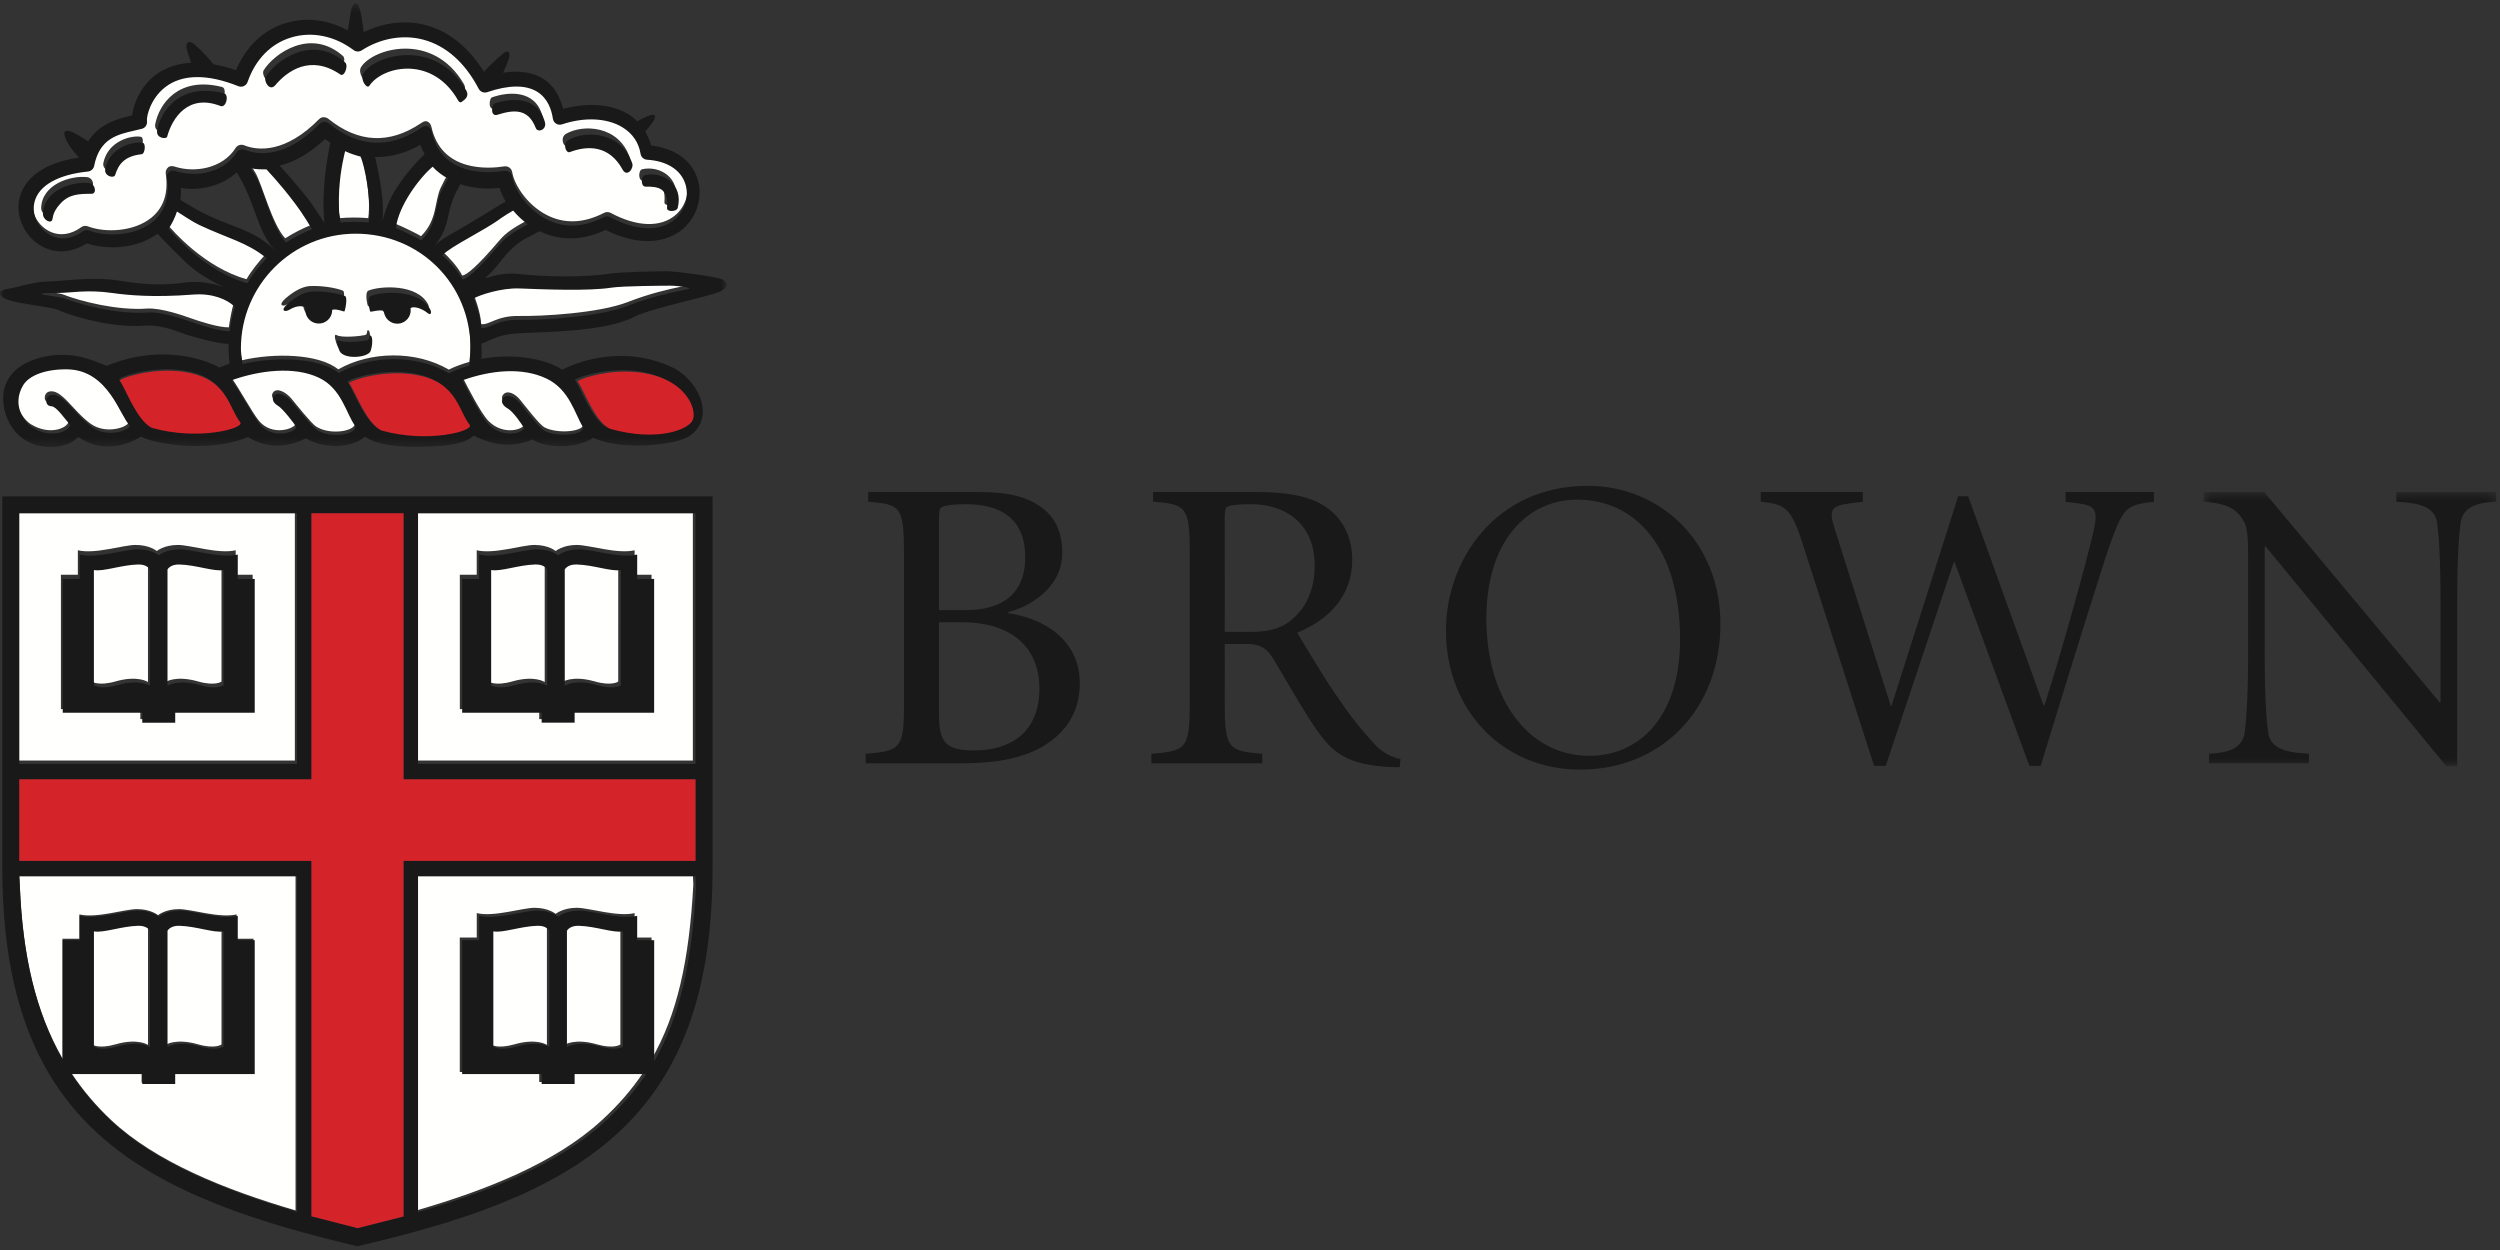 <svg height="150" width="300" xmlns="http://www.w3.org/2000/svg" xmlns:xlink="http://www.w3.org/1999/xlink"><rect width="100%" height="100%" fill="#333333" stroke="none"/><mask id="a" fill="#fff"><path d="m.593.497h35.133v32.905h-35.133z" fill="#fff" fill-rule="evenodd"/></mask><mask id="b" fill="#fff"><path d="m0.0.411h87.203v53.236h-87.203z" fill="#fff" fill-rule="evenodd"/></mask><g fill="none" fill-rule="evenodd"><path d="m117.577 59.048c3.596 0 5.647.603 7.3 1.761 1.698 1.199 2.593 3 2.593 5.503 0 4.409-4.15 6.56-6.542 7.162v.097c4.548.651 8.647 3.358 8.647 8.416 0 3.549-1.749 6.059-4.645 7.707-2.554 1.405-5.751 1.906-9.545 1.906h-11.503v-1.156c4.205-.3 4.602-.653 4.602-6.104v-18.028c-.051-5.461-.352-5.807-4.304-6.106v-1.158zm-4.899 14.17h3.149c4.797 0 7.198-2.253 7.198-6.357 0-3.004-1.245-6.357-7.151-6.357-1.645 0-2.345.15-2.749.304-.293.097-.447.295-.447 1.297zm0 1.458v10.915c0 3.355.652 4.504 4.302 4.457 4.193 0 7.749-2.104 7.749-7.415 0-5.456-4-7.957-9.151-7.957zm34.29 9.664c0 5.451.399 5.805 4.502 6.104v1.157h-13.302v-1.157c4.202-.3 4.602-.653 4.602-6.104v-18.027c0-5.461-.4-5.807-4.402-6.107v-1.158h12.702c3.194 0 6.049.453 7.893 1.708 1.995 1.253 3.304 3.502 3.304 6.405 0 4.157-2.555 7.114-6.606 8.763.905 1.506 2.953 4.964 4.45 7.164 1.799 2.658 2.85 4.003 4.203 5.508 1.048 1.251 1.945 2.056 3.751 2.504l-.105.955h-.7c-5.744-.155-7.497-1.91-9.393-4.657-1.549-2.265-3.652-5.964-5.054-8.318-.793-1.297-1.593-1.798-3.143-1.798h-2.701zm0-8.513h2.9c2.051 0 3.646-.254 5.002-1.354 2.146-1.703 2.894-4.153 2.894-6.613 0-5.253-3.8-7.355-7.545-7.355-1.701 0-2.402.1-2.804.25-.297.097-.446.348-.446 1.352zm59.483-.954c0 10.419-7.246 17.481-16.792 17.481-9.449 0-16.144-7.223-16.144-16.675 0-8.416 5.897-17.378 17.04-17.378 8.651 0 15.897 6.711 15.897 16.573m-17.19-14.918c-5.9 0-10.9 4.857-10.9 14.267 0 9.665 5.049 16.476 12.347 16.476 5.997 0 10.899-4.653 10.899-13.969 0-10.819-5.202-16.774-12.346-16.774m34.277.251-1.549.198c-2.249.298-2.549.748-1.856 2.956l6.755 21.329h.095l7.995-25.134h1.204l9.042 25.086h.107c2.042-6.313 4.943-16.877 5.798-20.48.696-2.902.438-3.508-1.802-3.756l-1.45-.198v-1.158h10.593v1.158c-3.296.401-3.644.603-5.294 5.155-.447 1.255-4.1 12.769-8.295 26.539h-1.356l-8.992-24.489-.1.103-8.147 24.386h-1.399l-8.647-26.89c-1.35-4.157-2.099-4.504-4.952-4.804v-1.158h12.248z" fill="#1a1919"/><path d="m31.033 33.402h-1.295l-21.699-26.388h-.105v12.762c0 5.261.203 7.968.403 9.517.256 1.751 1.597 2.449 4.901 2.6v1.157h-11.996v-1.157c2.753-.101 4.045-.849 4.301-2.6.194-1.548.4-4.255.4-9.517v-10.862c0-3.608-.049-4.413-.952-5.561-.956-1.201-2.298-1.547-4.397-1.698v-1.158h7.289l21.05 25.241h.1v-11.971c0-5.259-.195-7.955-.394-9.513-.253-1.749-1.61-2.448-4.902-2.599v-1.158h11.991v1.158c-2.745.103-4.047.85-4.297 2.599-.204 1.558-.397 4.254-.397 9.513z" fill="#1a1919" mask="url(#a)" transform="translate(263.83 58.551)"/><g fill="#fffffe"><path d="m29.965 19.611c.164.269.377.616.679 1.117.79 1.307 2.012 6.238 3.59 7.873.843-.573 2.299-1.309 3.126-1.608-.192-.32-1.077-1.837-2.062-3.127-1.895-2.521-3.255-3.866-3.408-4.085-.512-.007-1.383.019-1.925-.17m14.223 6.565c.376-2.581-.482-6.865-.987-7.938-.641-.163-1.305-.389-1.851-.652-.07.329-.555 2.077-.715 4.651-.087 1.379-.051 3.479.204 3.939.815-.081 2.181-.11 3.349 0m6.859 10.754c-.731-.603-1.687-.867-2.053-.603l.013.124c.076.887-.578 1.667-1.462 1.747-.886.079-1.669-.582-1.742-1.466v-.069c-.579-.182-1.5.136-1.625.087-.075-.035-.465-1.675.043-1.882 1.388-.568 5.858-.844 7.157 1.67.153.304.058.71-.33.391zm-6.836 4.555c-.282.821-3.187 1.085-3.721.014-.211-.424-.504-1.518-.11-1.292.646.377 2.984.111 3.426 0 .391-.1.135-.645.376-.579.289.081.289 1.079.028 1.856zm-4.612-4.829c-.043.89-.798 1.574-1.689 1.529-.887-.043-1.567-.807-1.523-1.691l.014-.178c-.137-.21-.861-.446-1.935.208-.54.332-1.145.105-.207-.71.996-.866 1.941-1.368 2.774-1.472l.027-.006c1.405-.098 3.23.19 4.082.537.354.145-.013 1.887-.094 1.866-.291-.065-.922-.332-1.453-.211zm16.853 4.724c0-7.764-6.072-13.849-13.825-13.849-7.637 0-13.826 6.2-13.826 13.849 0 .366.082 1.108.203 1.856 3.976-.924 9.25-.777 11.592 1.085 3.793-2.167 9.258-2.303 13.261.033.795-.399 1.624-.686 2.46-.925.1-.746.136-1.528.136-2.048zm-4.564-21.922c-1.625 1.379-4.109 4.719-4.426 7.393.763.309 2.778 1.272 3.053 1.499 1.999-1.975 1.593-4.15 2.374-5.834.339-.726.666-1.297.855-1.625-.649-.353-1.348-.855-1.856-1.434m9.697 5.291c-.36.198-1.202.715-1.487.929-1.919 1.448-6.08 3.394-7.039 4.461.764.679 1.893 1.896 2.403 2.917.468.021 1.811-1.075 4.474-4.214.854-1.004 1.761-1.533 3.408-2.451-.679-.484-1.265-1.05-1.76-1.641m-33.524 11.59c-.899-.889-2.686-1.656-5.014-1.469-4.761.374-7.897.068-9.697-.187-3.08-.443-4.995-.011-6.535-.011-4.685 0 .13.423.68.637 2.204.872 6.65 1.976 10.148 1.72 1.708-.12 4.568.923 5.06 1.093 1.258.451 3.531 1.184 4.76 1.16.066-.562.357-2.237.598-2.942m3.834-5.859c-2.394-1.935-4.596-2.348-8.107-3.999-.796-.374-2.132-1.275-2.199-1.313-.095-.069-.27-.179-.486-.31-.206.659-.626 1.553-1.01 2.053.544.709 4.468 5.195 9.491 6.592.55-.963 1.436-2.073 2.311-3.023m50.326 3.47c-.236-.037-1.131-.157-1.702-.153-.756.004-5.718.027-7.076.236-2.775.435-8.149.21-11.094.098-2.2-.086-4.736.774-5.509 1.191 0 0 .848 2.122.903 3.567.936.167 1.837-1.018 4.508-.974 2.784.047 9.633-.327 13.099-1.679 2.589-1.005 4.762-1.509 6.524-1.866.588-.123 1.522-.239.347-.419"/><path d="m18.628 14.896c.445-2.36 2.748-5.795 8.008-4.458.646.164.265 1.806-.428 1.53-3.841-1.51-5.768 1.41-6.39 3.71-.086.314-1.372.196-1.19-.783m-1.852 2.881c-2.165.239-2.8 1.298-3.185 2.514-.158.457-1.373.129-1.182-.769.575-2.673 3.469-3.328 4.52-3.099.353.069.245 1.318-.153 1.355m-6.023 4.775c-1.481 0-2.669.03-3.71 1.166-1.114 1.208-.844 1.872-1.051 2.091-.304.3-1.067-.229-1.054-.827.065-2.844 3.494-3.954 5.527-3.726.775.092.975 1.297.288 1.297m20.892-14.129c1.273-2.02 5.639-5.127 9.509-1.705.434.378-.083 1.784-.568 1.458-3.54-2.437-6.322-.481-7.798 1.283-.708.838-1.446-.547-1.143-1.035m11.676-.362c1.385-2.257 8.63-4.359 12.347 2.027.394.695-.133 1.099-.549 1.385-.295.211-.47-.268-.664-.582-3.155-4.999-8.863-3.68-10.396-1.362-.311.47-1.142-.803-.738-1.468m15.706 3.624c1.923-.681 5.196-.984 6.069 2.235.251.899-.852 1.327-1.097.698-.892-2.33-2.57-2.238-4.575-1.598-.925.303-.702-1.23-.397-1.335m8.905 4.365c2.07-1.185 6.308-.974 7.625 2.813.227.644-.627 1.738-1.156.763-1.593-2.933-4.166-2.925-6.315-2.104-.481.19-.916-1.036-.153-1.472m9.12 4.261c2.13-.494 4.688 1.065 3.962 3.933-.123.49-1.326.521-1.284.021.183-2.401-1.001-2.594-2.578-2.579-.597.014-.552-1.277-.1-1.375m-56.869-.237c.222-.19.528-.165.807-.076 2.349.76 5.716.244 7.286-2.247.219-.348.655-.47 1.033-.316 1.623.658 4.948.964 8.997-3.154.304-.309.796-.271 1.133.004 3.557 2.859 7.263 3.037 11.021.533.233-.155.529-.356.787-.25.26.105.451.333.51.608 1.2 5.561 6.993 5.068 8.739 4.787.225-.036.455.018.638.152.183.135.304.338.335.564.19 1.301 1.629 3.824 4.122 5.112 2.13 1.098 4.45 1.013 6.901-.251.246-.128.539-.127.785.005 3.146 1.683 5.975 1.782 7.763.273 1.26-1.064 1.772-2.796 1.271-4.313-.558-1.69-2.235-2.741-4.6-2.884-.398-.025-.725-.322-.785-.716-.211-1.348-.962-2.452-2.176-3.192-1.848-1.129-4.568-1.262-7.276-.355-.238.079-.5.05-.714-.083-.213-.134-.357-.353-.393-.604-.148-1.042-.599-2.453-1.903-3.252-1.374-.841-3.449-.82-6.002.059-.397.136-.833-.037-1.027-.409-1.64-3.15-3.946-5.197-6.666-5.918-2.435-.647-5.142-.178-7.426 1.291-.298.193-.685.18-.969-.034-2.298-1.728-5.048-2.279-7.545-1.513-2.432.744-4.285 2.646-5.219 5.354-.076.22-.238.4-.449.494-.211.098-.452.103-.668.016-3.727-1.498-6.767-1.46-8.798.111-1.743 1.349-2.282 3.476-2.204 4.097.055.429-.203.825-.622.928l-.891.214c-2.064.472-4.202.963-4.844 4.254-.072.366-.376.644-.749.68-3.589.36-5.934 1.691-6.431 3.656-.348 1.384.293 2.953 1.561 3.812 1.277.867 2.815.777 4.222-.246.231-.169.534-.209.801-.106 2.107.807 5.527.647 7.6-1.017 1.502-1.208 2.092-2.989 1.753-5.292-.043-.292.065-.583.291-.772m-12.222 23.811c-2.546-.054-4.667.666-5.415 1.975-1.377 2.411.241 4.491 1.209 5.073 2.214 1.333 4.323.463 4.48-.358-.605-.682-1.648-2.227-2.233-2.241-.85-.023-.781-1.128-.164-1.329 1.479-.49 2.918 2.323 5.042 3.843 1.893 1.356 4.548.362 4.548-.194-1.159-1.051-2.543-6.659-7.468-6.77m50.661 6.632c1.761 1.788 4.164 1.022 4.275.436-.197-.356-1.308-1.997-1.962-2.352-.533-.295-.879-.784-.591-1.192.479-.679 1.442-.198 2.057.546.615.754 2.311 2.966 2.906 3.306 1.543.855 4.947.548 4.672-.447-.942-1.493-1.591-4.51-4.396-5.83-2.913-1.376-6.646-1.017-10.102.219.621 1.239 2.24 4.406 3.141 5.314m-20.446-5.633c-2.916-1.377-7.033-.917-10.493.314.958 1.28 2.552 4.27 3.376 5.278 1.591 1.94 4.313.96 4.425.374-.19-.358-1.652-2.251-2.202-2.568-.514-.295-.813-.765-.524-1.173.483-.68 1.618 0 2.234.744.615.749 2.341 2.916 2.909 3.301 1.702 1.156 4.948.553 4.674-.438-1.115-1.477-1.601-4.515-4.399-5.833m-21.844 22.343c-2.07.062-4.096.878-5.286.67v13.89s.751.573 2.828-.021c2.689-.766 3.885.076 3.885.076v-14.013s-.312-.637-1.427-.603m7.425 58.089c2.077.594 2.828.021 2.828.021v-13.891c-1.19.208-3.215-.61-5.289-.675-1.112-.036-1.427.602-1.427.602v14.013s1.2-.839 3.888-.069m45.149-58.089c-1.112-.034-1.431.603-1.431.603v14.013s1.196-.842 3.888-.076c2.077.593 2.828.021 2.828.021v-13.89c-1.189.208-3.215-.609-5.286-.67m-47.61 0c-1.112-.034-1.429.603-1.429.603v14.013s1.201-.842 3.889-.076c2.076.593 2.827.021 2.827.021v-13.89c-1.189.208-3.215-.609-5.288-.67m-3.531 58.158v-14.013s-.316-.638-1.427-.602c-2.074.065-4.099.883-5.286.675v13.891s.748.574 2.824-.021c2.69-.771 3.889.069 3.889.069m49.973-14.013v14.013s1.197-.839 3.885-.069c2.079.594 2.826.021 2.826.021v-13.891c-1.191.208-3.213-.61-5.282-.675-1.119-.036-1.429.602-1.429.602m-3.794-44.145c-2.07.062-4.099.878-5.289.67v13.89s.752.573 2.832-.021c2.681-.766 3.882.076 3.882.076v-14.013s-.31-.637-1.425-.603m-5.027 44.219v13.891s.749.573 2.824-.021c2.69-.771 3.891.069 3.891.069v-14.013s-.317-.638-1.431-.602c-2.071.065-4.096.883-5.283.675"/><path d="m78.184 85.097h-9.527v1.199h-3.951v-1.199h-9.527v-16.131h2.027v-2.935c2.068.5 5.44-.641 6.946-.638 1.679.004 2.529.73 2.529.73s.866-.73 2.528-.73c1.507 0 4.874 1.127 6.945.638v2.935h2.03zm-28.296 6.167h33.253v-30.209h-33.253zm-19.571-6.167h-9.528v1.199h-3.95v-1.199h-9.531v-16.131h2.033v-2.935c2.066.5 5.439-.641 6.943-.638 1.679.004 2.533.73 2.533.73s.863-.73 2.526-.73c1.506 0 4.874 1.127 6.941.638v2.935h2.033zm-28.214 6.167h33.279v-30.209h-33.279zm47.784 54.013c8.384-2.43 16.691-5.679 22.316-10.832 1.991-1.823 3.644-3.727 5.028-5.804h-8.576v1.201h-3.949v-1.201h-9.533v-16.134h2.038v-2.936c2.063.5 5.435-.635 6.941-.635 1.679.002 2.528.731 2.528.731s.867-.731 2.527-.731c1.508 0 4.877 1.128 6.945.635v2.936h2.036v14.592c3.061-5.306 4.516-11.802 5.012-20.929l-.059-1.361h-33.253z"/><path d="m7.492 127.015v-14.364h2.029v-2.925c2.056.499 5.416-.633 6.917-.633 1.674.002 2.524.729 2.524.729s.86-.729 2.516-.729c1.502 0 4.858 1.124 6.917.633v2.925h2.026v16.063h-9.498v1.195h-3.932v-1.195h-8.46c1.353 2.052 2.951 3.953 4.834 5.718 5.28 4.954 13.567 8.316 22.099 10.817v-40.266h-33.158l.07 1.275c.329 8.312 1.889 15.093 5.117 20.756"/></g><path d="m81.798 34.852c-1.755.356-3.922.857-6.501 1.858-3.454 1.346-10.28 1.719-13.054 1.672-2.662-.043-3.56 1.135-4.492.969-.055-1.437-.9-3.551-.9-3.551.77-.414 3.296-1.27 5.49-1.185 2.935.111 8.289.336 11.056-.099 1.353-.207 6.298-.231 7.051-.235.569-.004 1.46.115 1.696.153 1.17.18.24.295-.346.417m-16.236 10.568c2.795 1.313 3.442 4.317 4.381 5.805.274.99-3.118 1.296-4.656.444-.592-.338-2.283-2.541-2.896-3.29-.613-.741-1.573-1.221-2.05-.545-.287.408.058.894.589 1.187.651.355 1.759 1.987 1.955 2.341-.111.583-2.505 1.347-4.26-.434-.898-.904-2.511-4.058-3.13-5.291 3.445-1.23 7.164-1.587 10.067-.216m10.274-.952c6.051.514 7.489 4.5 6.887 5.794-.53 1.136-4.234 2.611-9.851 1.026-1.854-.826-3.323-5.098-3.864-5.644-.221-.218 3.274-1.48 6.828-1.176m-30.26 7.023c-1.849-.825-3.321-5.098-3.868-5.644-.219-.216 3.281-1.48 6.835-1.176 6.054.514 6.07 4.276 7.557 6.15.545.687-4.904 2.255-10.525.67m-7.599.072c-.566-.382-2.286-2.541-2.9-3.287-.613-.741-1.745-1.418-2.225-.741-.287.408.01.874.521 1.168.549.315 2.005 2.201 2.195 2.557-.112.583-2.825 1.56-4.411-.373-.819-1.004-2.408-3.981-3.363-5.255 3.448-1.225 7.55-1.682 10.456-.313 2.787 1.313 3.273 4.337 4.384 5.807.273.989-2.962 1.587-4.658.437m-19.803-.38c-1.854-.824-3.32-5.095-3.865-5.641-.217-.216 3.279-1.486 6.832-1.18 6.049.516 6.067 4.276 7.557 6.154.543.683-4.908 2.248-10.524.667m-7.124.076c-2.117-1.514-3.55-4.315-5.025-3.827-.615.2-.684 1.3.163 1.323.583.013 1.622 1.551 2.225 2.231-.156.817-2.259 1.684-4.465.356-.965-.58-2.577-2.651-1.205-5.051.745-1.304 2.858-2.02 5.396-1.966 4.908.111 6.287 5.694 7.442 6.741 0 .554-2.646 1.544-4.532.194m11.782-12.671c-.49-.17-3.341-1.207-5.043-1.088-3.485.254-7.917-.844-10.113-1.713-.548-.213-5.347-.634-.678-.634 1.534 0 3.441-.431 6.512.011 1.793.254 4.918.558 9.663.185 2.32-.185 4.101.578 4.997 1.464-.24.701-.53 2.369-.596 2.93-1.224.023-3.491-.707-4.743-1.154m-2.6-11.161c.382-.499.8-1.389 1.006-2.046.215.131.389.242.484.309.067.037 1.399.934 2.191 1.307 3.499 1.644 5.693 2.055 8.079 3.982-.871.946-1.755 2.052-2.303 3.01-5.004-1.391-8.915-5.858-9.457-6.563m-1.949-.773c-2.067 1.657-5.474 1.817-7.574 1.013-.266-.102-.567-.063-.798.106-1.402 1.02-2.934 1.109-4.206.245-1.265-.855-1.904-2.417-1.557-3.795.495-1.957 2.832-3.282 6.409-3.639.371-.037.675-.314.746-.678.642-3.277 2.771-3.765 4.829-4.236l.887-.213c.419-.102.675-.497.62-.924-.078-.618.459-2.735 2.196-4.079 2.023-1.565 5.055-1.602 8.767-.111.215.087.455.082.666-.016.21-.094.371-.273.447-.492.932-2.696 2.778-4.59 5.201-5.331 2.488-.762 5.229-.214 7.519 1.507.285.213.669.226.966.035 2.276-1.464 4.973-1.931 7.4-1.287 2.711.718 5.009 2.756 6.644 5.894.192.369.628.542 1.024.406 2.544-.875 4.611-.896 5.98-.059 1.299.795 1.748 2.201 1.897 3.239.036.249.178.468.39.6.214.132.475.161.711.083 2.699-.903 5.409-.771 7.251.354 1.21.738 1.958 1.836 2.17 3.178.06.392.384.689.781.713 2.356.143 4.027 1.189 4.584 2.872.5 1.51-.011 3.236-1.266 4.296-1.781 1.501-4.602 1.403-7.735-.273-.245-.131-.538-.132-.783-.005-2.441 1.259-4.754 1.343-6.877.25-2.483-1.282-3.918-3.794-4.108-5.088-.03-.226-.151-.428-.334-.563-.183-.132-.411-.188-.634-.152-1.74.281-7.514.772-8.709-4.766-.059-.273-.249-.5-.508-.605-.257-.106-.553.095-.785.25-3.745 2.492-7.438 2.315-10.983-.532-.336-.273-.827-.311-1.129-.004-4.035 4.1-7.347 3.795-8.964 3.14-.378-.153-.811-.031-1.031.315-1.564 2.48-4.92 2.993-7.261 2.238-.278-.09-.582-.114-.804.075-.225.188-.333.477-.29.768.339 2.293-.25 4.066-1.747 5.269m28.266-2.118c-.38.961-.529 1.468-.67 2.008.296-2.066-.266-5.088-.866-7.7 1.802.038 3.626-.435 5.435-1.462.141.409.327.765.512 1.121-1.021.932-3.463 3.614-4.411 6.033m8.473-2.02c.065-.112.139-.256.216-.412 1.484.493 3.112.624 4.709.449.162.523.412 1.08.734 1.642-.007.002-.023.012-.026.014-.791.376-3.186 2.017-6.689 3.97-.906.501-1.463.985-1.784 1.316.386-.52.855-1.205 1.152-1.964.616-1.579.453-2.848 1.688-5.014m-2.11.535c-.777 1.675-.372 3.842-2.365 5.809-.275-.227-2.283-1.186-3.042-1.494.316-2.661 2.791-5.988 4.411-7.361.506.576 1.203 1.076 1.849 1.427-.189.326-.514.896-.853 1.619m-12.209-.278c.16-2.564.642-4.304.712-4.631.543.261 1.204.486 1.844.649.503 1.068 1.359 5.334.984 7.902-1.165-.108-2.525-.081-3.339 0-.252-.457-.288-2.547-.202-3.92m1.984 5.27c7.727 0 13.777 6.059 13.777 13.789 0 .518-.036 1.296-.136 2.04-.833.238-1.659.524-2.451.921-3.989-2.326-9.435-2.19-13.215-.032-2.334-1.853-7.59-2-11.552-1.079-.12-.747-.202-1.485-.202-1.85 0-7.616 6.168-13.789 13.779-13.789m-7.301-3.649c.98 1.284 1.863 2.795 2.055 3.114-.825.297-2.277 1.031-3.117 1.601-1.573-1.627-2.791-6.537-3.577-7.84-.302-.498-.513-.843-.678-1.111.542.189 1.408.162 1.919.17.153.218 1.508 1.557 3.398 4.067m3.534 2.309.059.126s-1.23-1.848-1.378-2.083c-.422-.645-.97-1.295-1.582-2.052-.964-1.167-1.809-2.114-2.462-2.821 1.611-.394 3.452-1.314 5.434-3.186.211.154.425.271.638.405-.108.636-.208 1.211-.285 1.628-.457 2.498-.489 4.418-.521 5.242-.035.78.042 2.013.097 2.74m-17.222-4.142c2.23.352 4.826-.17 6.715-1.87 2.319 3.706 2.38 7.062 4.617 9.374-2.826-2.736-5.29-2.683-9.331-4.866-.698-.376-1.74-1.053-2.033-1.203-.005-.004-.013-.007-.018-.01.046-.342.074-.696.074-1.078 0-.108-.023-.236-.025-.349m38.239 6.786c-2.654 3.126-3.992 4.216-4.457 4.195-.509-1.015-1.634-2.227-2.396-2.903.955-1.062 5.103-2.999 7.015-4.441.282-.213 1.122-.728 1.48-.925.494.588 1.079 1.152 1.755 1.634-1.641.914-2.547 1.441-3.398 2.44m26.811 4.226c-.499-.366-5.783-1.017-6.606-1.017-.804 0-5.367.041-7.13.308-2.738.408-7.412.408-10.961 0-1.284-.15-2.706.164-3.869.54.228-.192.473-.415.768-.719 1.048-1.078 2.22-3.126 4.302-4.147.526-.261 1.018-.527 1.495-.795 1.748.874 4.503 1.468 7.926-.144 5.109 2.553 8.156.826 9.233-.083 1.317-1.111 2.052-2.753 2.052-4.405 0-.577-.089-1.156-.274-1.713-.735-2.222-2.76-3.608-5.542-3.934-.16-.593-.412-1.142-.715-1.663.323-.411.63-.8.83-1.035.241-.305 1.08-1.699-1.167-.536-.117.06-.33.178-.606.334-.315-.311-.661-.598-1.058-.841-2.095-1.278-4.927-1.434-7.844-.654-.41-1.556-1.179-2.871-2.403-3.62-1.284-.787-2.902-1.014-4.807-.722.119-.28.227-.528.318-.722.847-1.777.39-2.222-.5-1.435-1.006.891-1.639 1.527-2.122 2.04-1.803-2.897-4.178-4.853-6.984-5.597-2.434-.646-5.064-.303-7.436.844-.141-1.193-.297-2.174-.469-2.74-.442-1.441-.97-.309-1.052.136-.099.601-.234 1.429-.392 2.387-2.369-1.268-5.002-1.618-7.464-.863-2.705.829-4.767 2.847-5.956 5.649-.982-.349-1.871-.562-2.708-.708-.496-.651-1.229-1.477-2.255-2.375-.692-.613-1.263-.295-.847.915.162.468.303.883.434 1.275-1.93.107-3.339.741-4.287 1.473-1.874 1.449-2.637 3.525-2.79 4.842-.111.028-.257.064-.257.064-1.573.361-3.695.952-5.025 3.051-.234-.146-.406-.253-.477-.299-3.964-2.634-2.136.755-.603 2.249-5.271.747-6.757 3.281-7.139 4.786-.096.382-.144.774-.144 1.165 0 1.711.891 3.426 2.391 4.444 1.761 1.193 3.898 1.121 5.798-.096 2.482.801 5.987.671 8.503-1.159 1.45 1.565 2.622 2.675 3.257 3.307 1.58 1.573 3.896 2.772 5.082 3.221-1.171-.455-3.123-.943-5.074-.671-4.214.587-7.011-.177-8.814-.356-2.972-.295-6.028.218-7.549.218-1.612 0-3.889.759-4.998.922-1.199.179-1.121.973.548 1.415 1.652.449 4.748.724 5.588 1.082 2.69 1.17 7.19 2.147 10.362 1.892 2.252-.172 4.518.927 5.1 1.099 1.116.343 3.883 1.099 5.02 1.078 0-.067 0 1.601.118 2.39-.43.142-.843.292-1.213.462-1.259-.766-6.788-3.01-13.521-.216-1.424-.493-4.435-2.156-8.561-.796-5.094 1.682-4.269 6.352-2.588 8.492 2.272 2.893 6.477 2.307 7.7.851 2.736 1.818 5.527 1.203 7.554-.055 1.331.784 7.882 2.084 12.861.055.681.506 3.415 1.935 6.924.165 2.026 1.205 5.377 1.298 7.096-.22.624.532 2.493 1.29 6.477 1.245 4.783-.058 5.894-.772 6.565-1.355 1.031.479 3.715 1.884 7.038.465 1.793 1.129 5.38 1.063 7.304-.2 3.516 1.599 9.965.875 11.579-.238 2.886-2.004 1.49-6.088-1.688-8.026-6.249-3.152-12.065-.706-13.61.087-1.839-1.243-5.69-2.041-9.689-1.298.061-.476-.008-1.021-.008-1.628 0-.064-.01-.125-.011-.189.792-.242 1.919-1.096 4.212-1.239 3.121-.212 10.484-.113 14.165-2.001 2.101-1.075 9.41-2.51 10.386-3.079 1.006-.576.74-1.004.226-1.357" fill="#1a1919" mask="url(#b)"/><path d="m10.975 23.257c-1.482 0-2.672.031-3.715 1.161-1.115 1.203-.845 1.864-1.052 2.082-.305.298-1.07-.227-1.055-.824.064-2.832 3.497-3.936 5.534-3.71.776.091.977 1.292.287 1.292m6.032-4.753c-2.168.237-2.803 1.292-3.19 2.501-.158.455-1.375.129-1.183-.766.576-2.661 3.473-3.312 4.526-3.085.354.067.245 1.312-.153 1.349m9.445-5.784c-3.846-1.502-5.775 1.403-6.398 3.696-.086.311-1.374.194-1.192-.78.445-2.349 2.751-5.77 8.019-4.438.647.162.266 1.797-.429 1.522m14.396-3.777c-3.543-2.427-6.331-.479-7.808 1.277-.709.835-1.447-.545-1.143-1.029 1.274-2.012 5.645-5.106 9.52-1.699.436.376-.083 1.776-.569 1.452m14.552 3.284c-.295.209-.47-.268-.665-.58-3.159-4.978-8.873-3.666-10.41-1.357-.311.468-1.142-.801-.738-1.461 1.386-2.248 8.641-4.34 12.362 2.017.395.693-.132 1.096-.549 1.381m8.892 3.129c-.893-2.32-2.574-2.227-4.581-1.59-.925.302-.701-1.224-.396-1.33 1.924-.678 5.202-.979 6.077 2.225.25.896-.855 1.323-1.1.695m10.416 4.988c-1.595-2.92-4.171-2.913-6.324-2.095-.482.189-.918-1.032-.153-1.465 2.073-1.18 6.316-.971 7.635 2.8.227.641-.628 1.731-1.158.76m6.621 4.597c-.123.488-1.328.52-1.286.02.184-2.391-1.002-2.583-2.581-2.566-.598.013-.553-1.271-.1-1.37 2.133-.492 4.694 1.061 3.967 3.916m-41.468 12.361c-.043.886-.8 1.567-1.691 1.522-.889-.042-1.569-.803-1.526-1.684l.014-.177c-.136-.209-.861-.444-1.936.207-.541.331-1.147.105-.209-.707.998-.862 1.944-1.363 2.779-1.466l.027-.006c1.405-.097 3.233.189 4.088.536.355.143-.014 1.877-.095 1.857-.29-.065-.922-.331-1.454-.209zm4.618 4.808c-.282.818-3.192 1.08-3.727.014-.21-.422-.503-1.512-.109-1.286.647.374 2.988.109 3.43 0 .391-.1.136-.643.378-.576.289.079.289 1.073.028 1.847m6.845-4.535c-.732-.6-1.689-.863-2.056-.6l.013.124c.076.883-.578 1.66-1.464 1.739-.887.078-1.671-.58-1.744-1.46v-.069c-.579-.182-1.502.136-1.627.087-.075-.035-.466-1.668.043-1.874 1.39-.565 5.866-.841 7.166 1.663.153.303.058.707-.331.39m-51.045 21.993v44.512c0 14.711 3.691 24.9 11.58 32.058 7.837 7.106 19.572 10.713 31.047 13.413 11.785-2.773 23.127-6.233 31.042-13.413 7.893-7.158 11.561-17.346 11.561-32.058v-44.512zm65.645 52.124v13.953s-1.201-.835-3.895-.069c-2.079.592-2.827.02-2.827.02v-13.83c1.188.206 3.216-.609 5.29-.672 1.115-.037 1.432.598 1.432.598zm8.83.075v13.83s-.748.571-2.83-.02c-2.691-.766-3.89.069-3.89.069v-13.953s.31-.635 1.431-.598c2.072.064 4.096.878 5.289.672zm3.748 15.586v-14.529h-2.039v-2.924c-2.07.492-5.443-.633-6.954-.633-1.664 0-2.53.728-2.53.728s-.85-.725-2.532-.728c-1.509 0-4.885 1.13-6.95.633v2.924h-2.04v16.064h9.546v1.195h3.954v-1.195h8.586c-1.385 2.067-3.04 3.964-5.033 5.779-5.632 5.13-13.95 8.365-22.345 10.785v-40.293h33.297l.058 1.355c-.495 9.088-1.952 15.556-5.017 20.839zm-30.078 18.622-5.518 1.399-5.53-1.42v-42.643h-35.057v-9.789h35.057v-31.925h11.049v31.925h35.038v9.789h-35.038zm-28.321-20.33v-13.953s.316-.635 1.429-.598c2.076.064 4.105.878 5.296.672v13.83s-.752.571-2.832-.02c-2.692-.766-3.893.069-3.893.069zm-8.83-.048v-13.83c1.188.206 3.217-.609 5.293-.672 1.113-.037 1.429.598 1.429.598v13.953s-1.201-.835-3.893-.069c-2.08.592-2.829.02-2.829.02zm24.362 19.827c-8.573-2.501-16.899-5.864-22.205-10.819-1.892-1.765-3.499-3.666-4.858-5.717h8.5v1.195h3.953v-1.195h9.543v-16.064h-2.035v-2.924c-2.069.492-5.442-.633-6.95-.633-1.665 0-2.528.728-2.528.728s-.855-.725-2.536-.728c-1.508 0-4.885 1.13-6.95.633v2.924h-2.039v14.365c-3.244-5.663-4.811-12.445-5.143-20.756l-.069-1.275h33.318zm-33.318-53.75h33.322v-30.078h-33.322zm47.847 0h33.297v-30.078h-33.297z" fill="#1a1919"/><path d="m26.826 82.236s-.752.57-2.831-.02c-2.692-.762-3.895.076-3.895.076v-13.953s.316-.634 1.431-.6c2.075.061 4.105.874 5.295.667zm-8.836.055s-1.198-.838-3.89-.076c-2.08.59-2.832.02-2.832.02v-13.83c1.192.207 3.22-.606 5.293-.667 1.117-.034 1.429.6 1.429.6zm10.542-12.82v-2.924c-2.07.488-5.443-.634-6.951-.634-1.664 0-2.529.725-2.529.725s-.854-.722-2.535-.725c-1.507-.004-4.885 1.132-6.953.634v2.924h-2.037v16.061h9.544v1.193h3.955v-1.193h9.541v-16.061zm45.965 12.764s-.753.57-2.833-.02c-2.695-.762-3.893.076-3.893.076v-13.953s.32-.634 1.434-.6c2.073.061 4.102.874 5.293.667zm-8.836.055s-1.202-.838-3.887-.076c-2.082.59-2.836.02-2.836.02v-13.83c1.192.207 3.223-.606 5.296-.667 1.117-.034 1.427.6 1.427.6zm10.802-12.82v-2.924c-2.073.488-5.445-.634-6.954-.634-1.665 0-2.532.725-2.532.725s-.851-.722-2.533-.725c-1.508-.004-4.885 1.132-6.955.634v2.924h-2.029v16.061h9.54v1.193h3.956v-1.193h9.54v-16.061z" fill="#1a1919"/><path d="m37.374 145.952 5.53 1.421 5.518-1.4v-42.665h35.038v-9.789h-35.038v-31.925h-11.049v31.925h-35.057v9.789h35.057zm-16.131-101.417c-3.57-.307-7.083.963-6.864 1.18.547.546 2.021 4.818 3.882 5.64 5.644 1.581 11.12.017 10.575-.666-1.498-1.877-1.515-5.639-7.594-6.154m27.534.309c-3.571-.304-7.088.96-6.867 1.176.549.546 2.027 4.818 3.885 5.644 5.647 1.585 11.124.017 10.575-.67-1.495-1.874-1.51-5.638-7.594-6.15m24.446 6.617c5.644 1.584 9.366.109 9.898-1.027.605-1.293-.841-5.281-6.92-5.793-3.571-.304-7.083.958-6.861 1.176.543.546 2.02 4.818 3.882 5.644" fill="#d5232a"/></g></svg>
